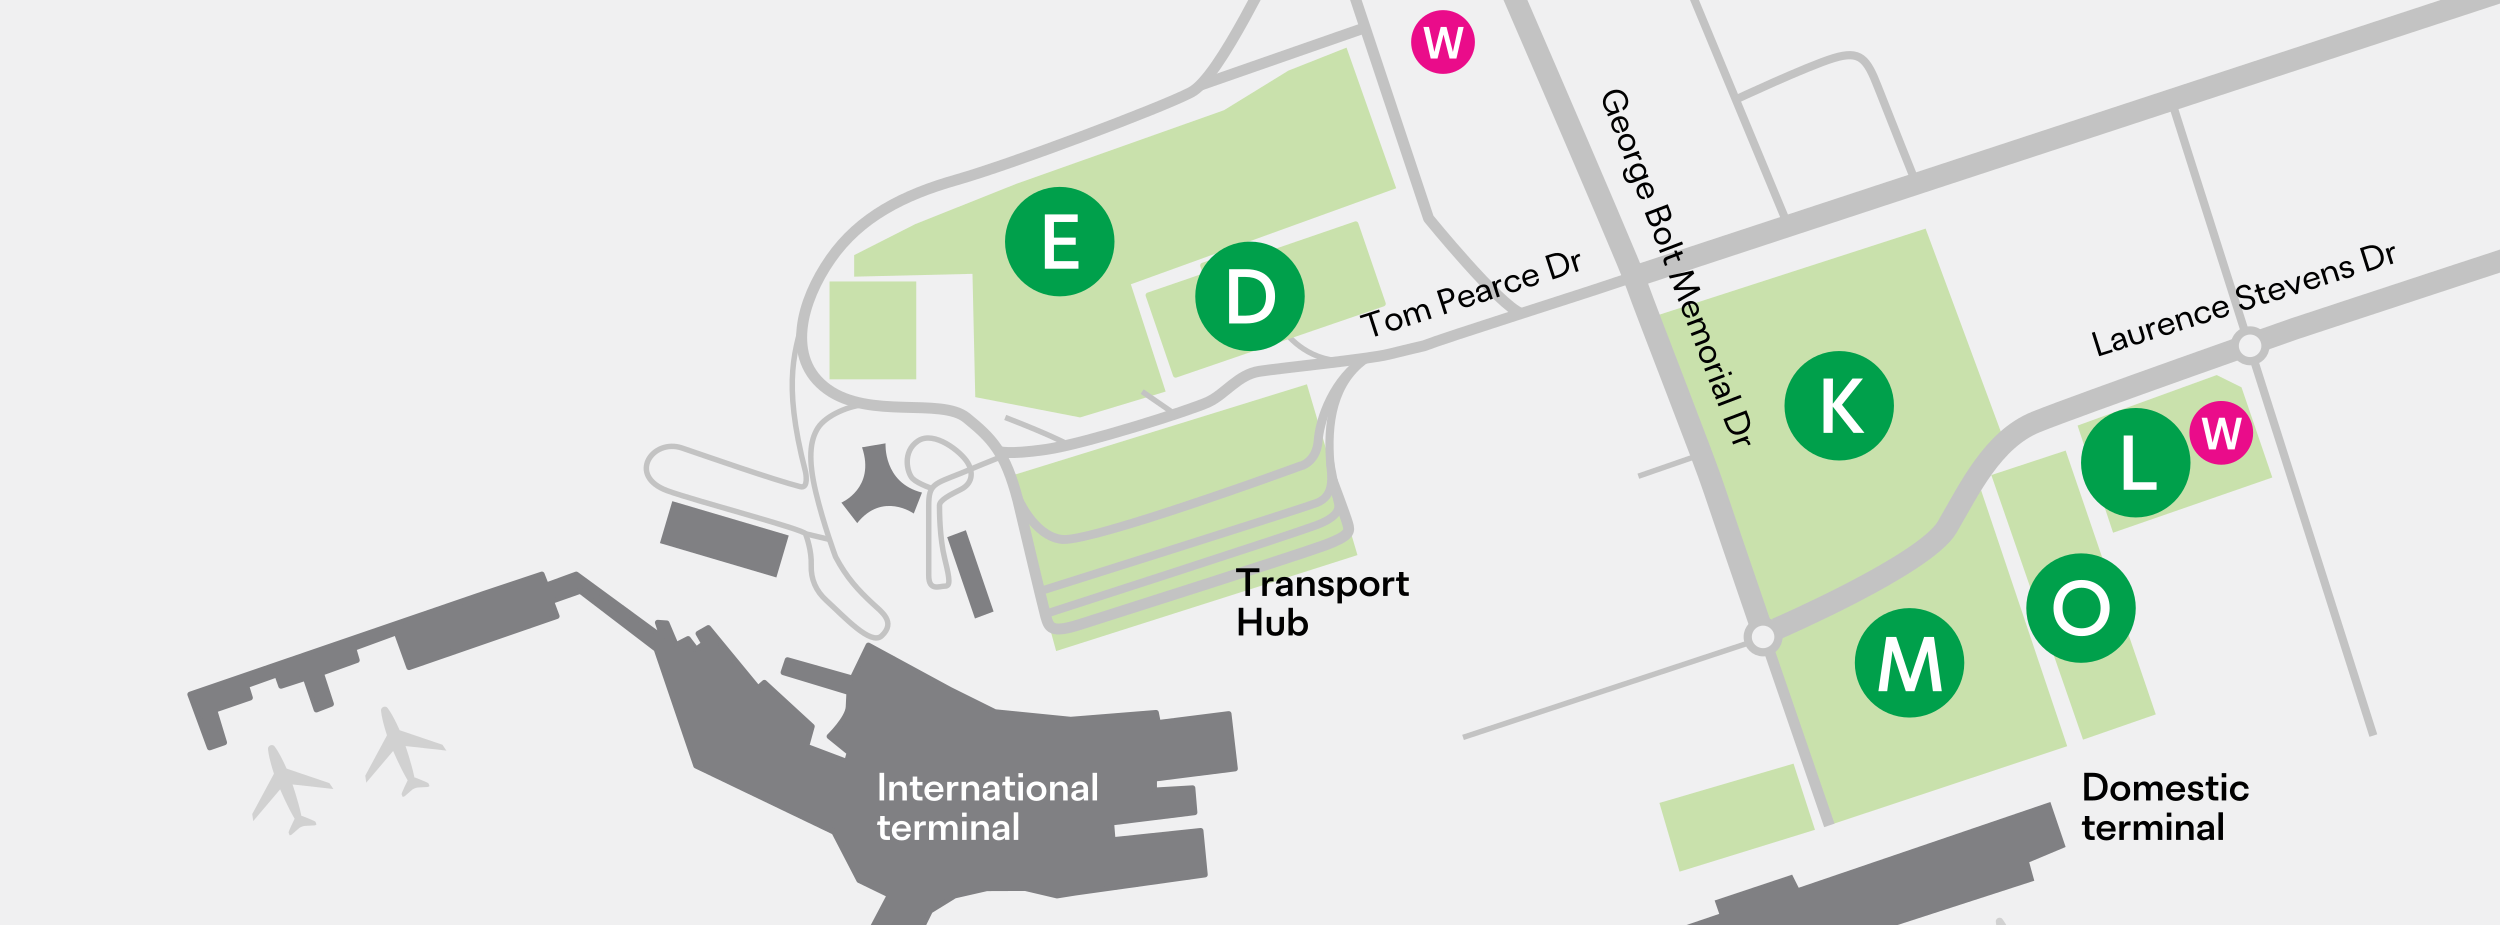 <?xml version="1.0" encoding="UTF-8"?>
<svg xmlns="http://www.w3.org/2000/svg" xmlns:xlink="http://www.w3.org/1999/xlink" viewBox="0 0 1140 422">
  <defs>
    <style>
      .cls-1, .cls-2, .cls-3, .cls-4, .cls-5 {
        fill: none;
      }

      .cls-6 {
        stroke: #c9e1ac;
      }

      .cls-6, .cls-7, .cls-8, .cls-2, .cls-3, .cls-4, .cls-5 {
        stroke-linejoin: round;
      }

      .cls-6, .cls-8, .cls-5 {
        stroke-width: 2.5px;
      }

      .cls-6, .cls-9 {
        fill: #c9e1ac;
      }

      .cls-10, .cls-7 {
        fill: #f0f0f1;
      }

      .cls-7, .cls-2, .cls-3, .cls-4, .cls-5 {
        stroke: #c3c3c3;
      }

      .cls-7, .cls-4 {
        stroke-width: 3.75px;
      }

      .cls-11 {
        fill: #c3c3c3;
      }

      .cls-8 {
        stroke: #808083;
      }

      .cls-8, .cls-12 {
        fill: #808083;
      }

      .cls-13 {
        fill: #fff;
      }

      .cls-14 {
        fill: #00a04b;
      }

      .cls-15 {
        fill: #ea0c8a;
      }

      .cls-2 {
        stroke-width: 10px;
      }

      .cls-3 {
        stroke-width: 5px;
      }

      .cls-16 {
        fill: #d1d1d1;
      }

      .cls-17 {
        clip-path: url(#clippath);
      }
    </style>
    <clipPath id="clippath">
      <rect class="cls-1" width="1140" height="422"/>
    </clipPath>
  </defs>
  <g id="Roads__x26__Bases">
    <g class="cls-17">
      <g>
        <rect class="cls-10" x="-298.21" y="-663.83" width="3089.87" height="1142.82"/>
        <polygon class="cls-9" points="983.04 325.76 949.86 337.29 908.04 216.63 941.94 205.45 983.04 325.76"/>
        <polygon class="cls-9" points="869.45 256.5 805.38 286.83 773.03 208.16 755.95 143.72 878.08 104.24 912.75 197.86 901.87 219.43 869.45 256.5"/>
        <polygon class="cls-9" points="942.65 340.26 835.95 375.69 808.92 296.93 812.51 288.28 884.28 249.68 903.35 223.5 942.65 340.26"/>
        <polygon class="cls-9" points="619.01 253.12 481.6 296.88 459.81 217.34 595.95 175.23 619.01 253.12"/>
        <path class="cls-3" d="M805.53,293.13c13.17,38.37,28.65,83.25,28.65,83.25"/>
        <path class="cls-2" d="M588.61-699.44s10.94,128.74,16.09,181.52c5.15,52.78,7.72,76.6,0,113.29-7.72,36.69-21.24,85.61-16.09,115.86,5.15,30.25,13.52,61.15,27.03,96.55,13.52,35.4,43.13,117.09,48.28,129.35,5.15,12.26,77.89,179.62,82.39,192.49,4.51,12.87,30.9,79.96,35.4,93.73,1.79,5.46,12.56,37,22.26,65.26"/>
        <path class="cls-2" d="M809.97,286.83s67.98-29.43,77.95-46.49c9.98-17.06,20.6-39.91,40.55-47.95,19.95-8.05,117.79-42.48,117.79-42.48,0,0,145.15-47.95,161.24-52.78,16.09-4.83,52.46-16.41,76.92-5.47,24.46,10.94,28.64,35.08,37.33,56,8.69,20.92,20.92,35.08,50.85,23.49,8.37-3.24-4.61-35.51-4.61-35.51-.66-1.94-13.23-51.28-18.35-66.3-6.87-20.17-22.19-69.54-28.32-81.53-4.93-9.66-9.83-23.32-31.72-25.47"/>
        <path class="cls-4" d="M1327.72,3.69l-6.38-15.88c-4.93-17.57-20.38-28.11-25.32-33.9-4.93-5.79-3-16.74-1.9-23.39,1.1-6.65,1.78-12.22,1.9-18.45.21-10.94-4.72-49.99-6.65-61.58-1.93-11.59-3.65-63.08-25.32-86.9-21.67-23.82-37.76-40.34-71.88-48.06-34.12-7.72-82.18-18.24-109-24.03-26.82-5.79-77.03-17.16-98.91-27.46-21.89-10.3-78.6-39.48-96.48-48.71,0,0-28.4-13.3-52.43-18.02-24.03-4.72-222.29-44.41-222.29-44.41"/>
        <line class="cls-4" x1="990.08" y1="45.6" x2="1082.25" y2="335.42"/>
        <circle class="cls-7" cx="1026.05" cy="157.69" r="7.01"/>
        <circle class="cls-7" cx="803.97" cy="290.43" r="7.01"/>
        <path class="cls-5" d="M458.37,190.35c19.53,7.51,27.68,11.8,27.68,11.8"/>
        <path class="cls-2" d="M745.16,126.16c69.63-23.05,531.31-174.61,531.31-174.61"/>
        <path class="cls-3" d="M455.46,205.85s3.77,1.67,21.58-.91,66.3-18.01,74.02-21.67c7.72-3.65,13.52-12.45,23.17-13.95,9.66-1.5,50.14-5.58,58.76-7.72,8.61-2.15,16.37-3.92,16.37-3.92,8.62-3.49,74.26-24.19,87.29-28.7.83-.29,3.76-1.26,8.5-2.83"/>
        <line class="cls-5" x1="797.5" y1="293.13" x2="667.14" y2="336.26"/>
        <line class="cls-5" x1="773.03" y1="208.16" x2="747.08" y2="217.16"/>
        <path class="cls-4" d="M1124.51.41s-10.98-32.99-17.41-51.01c-6.44-18.02-20.6-16.74-30.93-19.63-10.33-2.9-6.41-19.31,1.64-35.08,8.05-15.77-10.94-31.8-10.94-31.8-11.59-11.33-31.54-29.35-25.75-44.16,5.79-14.8,34.12-101.06,32.18-106.85s-60.66-30.9-60.66-30.9"/>
        <path class="cls-4" d="M791.05,45.6s32.83-15.36,45.06-19.09c12.23-3.73,15.13.13,20.28,13.33,5.15,13.2,17.45,43.96,17.45,43.96"/>
        <line class="cls-4" x1="729.26" y1="-104.67" x2="815.43" y2="103.01"/>
        <g>
          <path class="cls-4" d="M624.1,162.83c-16.76,10.81-18.91,30.91-17.49,48.36.46,5.63,2.29,14.97-6.27,18.18s-126.29,40.26-126.29,40.26"/>
          <path class="cls-3" d="M653.62-79.14s-21.67,8.37-33.69,14.16c-12.02,5.79-25.24,26.82-32.47,36.9-7.23,10.08-30.83,63.08-44.35,70.16-13.52,7.08-82.61,33.04-106.85,39.91-24.25,6.87-44.2,16.95-57.5,36.05-13.3,19.1-20.81,45.49-1.5,59.43,19.31,13.95,51.92,3.65,63.51,13.09,11.59,9.44,17.59,15.45,23.39,37.55,0,0,11.66,49.27,12.66,52.75,1.53,5.31,2.14,8.21,15.75,3.86,13.61-4.34,99.04-31.51,111.27-36.01,12.23-4.51,11.64-6.47,10.72-9.85-.92-3.38-7.09-19.69-7.09-19.69"/>
          <path class="cls-4" d="M606.49,210.81s2.88,15.11,3.34,17.2,2.95,6.76-9.46,11.43c-12.4,4.67-122.78,40.23-122.78,40.23"/>
        </g>
        <path class="cls-11" d="M485.1,248.05c-.37,0-.69-.01-.99-.04-14.41-1.56-22.19-20.82-22.52-21.64l3.78-1.5c.07.18,7.21,17.8,19.18,19.09,10.61,1.14,81.45-23.73,107.86-33.41.22-.08.46-.12.7-.12-.15-.01,5.36-1.78,5.92-9.49.75-10.51,7.43-29.66,22.77-39.34l2.17,3.43c-15.72,9.92-20.41,29.49-20.88,36.19-.66,9.2-6.99,12.72-9.45,13.2-5.83,2.13-92.13,33.62-108.53,33.62Z"/>
        <path class="cls-5" d="M585.87,151.2s9.17,13.43,27.02,13.43"/>
        <path class="cls-5" d="M459.31,207.36c-6.01,1.98-16.58,6.63-21.1,8.43-12.26,4.9-14.71,4.9-14.71,14.71v31.88c0,7.36,4.9,4.9,7.36,4.9s2.45-2.45,0-12.26c-2.45-9.81-2.45-22.07-2.45-24.52s4.9-4.9,9.81-7.36c4.9-2.45,5.97-7.36,2.98-12.26-2.98-4.9-15.24-14.71-22.6-9.81-7.36,4.9-4.9,14.71-2.45,17.16,2.45,2.45,9.81,4.9,9.81,4.9"/>
        <polygon class="cls-12" points="431.92 244.95 444.58 282.03 453.08 278.86 440.43 241.78 431.92 244.95"/>
        <path class="cls-12" d="M393.09,203.97l10.72-1.81s-1.19,17.98,16.62,22.45l-3.75,9.57s-14.23-10.18-25.8,4.36l-7.21-9.35s15.69-6.63,9.42-25.21Z"/>
        <path class="cls-5" d="M395.5,184.4c-7.88.27-18.82,4.94-22.52,10.73s-4.51,14.48-.97,29.29c3.54,14.8,9,29.46,9,29.46,5.08,9.65,10.53,15.42,16.93,21.37,4.01,3.73,10.79,8.36,4.12,14.68-4.92,4.67-17.08-8.69-25.31-16.19-4.62-4.21-7.06-9.58-6.83-16.01.23-6.44-2.01-12.79-2.59-14.32-.76-2.04-50.13-14.92-62.97-19.61-18.58-6.78-6.89-24.1,6.66-19.5,11.4,3.87,41.22,14.35,53.92,17.63,4.01,1.04,2.39-6.69,2.39-6.69-11.06-42.67-4.49-55.96,0-73.54"/>
        <line class="cls-5" x1="367.32" y1="243.4" x2="378.27" y2="246.02"/>
        <path class="cls-8" d="M528.07,329.59l32.24-4.07,2.9,24.98-36.89,4.65v5.23l17.5-1.02.94,11.11-37.98,4.69.65,7.86,40.09-4.21,1.96,20.04-59.26,8.28-8.21,1.31-14.52-3.41-17.5.07-14.67,3.34-11.18,6.9-34.21,69.72,13.51,37.47-22.95,8.79-16.34-44.45,41.54-78.72-13.94-6.75-11.4-22-62.96-30.21-18.08-53.16-34.71-26.51-13.22,4.65,2.54,6.83-67.39,23.31-5.74-15.9-19.61,7.19,1.6,5.45-16.34,5.88,4.58,14.09-6.75,2.61-4.94-14.45-11.18,3.63-1.82-5.23-14.02,5.01,1.74,5.59-16.27,5.59,4.5,14.82-6.68,2.32-8.93-24.26,134.06-45.97,26.36-8.79,1.96,5.01,13.73-5.01,39.36,28.83-2.25-6.83,4.14.29,4.21,9.95,5.52-2.83,3.7,4.87,3.56-2.69-2.61-4.58,4.58-2.61,22.66,27.52,2.9-2.54,21.71,19.97-2.54,9.15,18.45,6.97,1.16-4.14-9.15-7.41s8.42-8.21,8.71-13.44c.29-5.23.29-6.68.29-6.68l-29.99-9.08,1.89-5.66,29.63,8.35,7.26-15.03,37.33,20.26,20.44,10.14,34.53,3.44,38.9-3.12.9,4.57Z"/>
        <polygon class="cls-12" points="783.97 416.72 741.2 431.25 753.69 469.88 766.05 465.81 762.58 451 828.05 429.21 844.9 436.76 847.35 443.3 853.04 442.1 848.68 427.18 927.64 401.61 925.31 393.19 941.93 386.22 934.96 365.69 820.21 404.81 817.22 398.84 781.87 410.62 783.97 416.72"/>
        <polygon class="cls-6" points="618.2 102.18 569.24 118.98 567.69 114.47 548.53 121.05 550.08 125.55 523.63 134.63 536.1 170.96 630.66 138.5 618.2 102.18"/>
        <polygon class="cls-9" points="614.02 21.71 636.67 85.84 515.66 129.63 531.54 178.55 492.49 190.35 444.72 181.09 443.45 124.87 389.5 126.16 389.5 116.33 417.39 102.18 463.49 83.8 558.14 50.25 587.47 32.22 614.02 21.71"/>
        <rect class="cls-9" x="378.27" y="128.35" width="39.54" height="44.63"/>
        <line class="cls-5" x1="520.81" y1="178.55" x2="534.54" y2="187.99"/>
        <polygon class="cls-9" points="827.63 378.38 765.87 397.48 756.69 366.13 817.85 348.21 827.63 378.38"/>
        <polygon class="cls-9" points="1036.17 217.73 963.56 242.92 947.37 194.06 1010.82 171.02 1022.13 176.62 1036.17 217.73"/>
        <line class="cls-3" x1="547.28" y1="38.85" x2="622.88" y2="12.48"/>
        <path class="cls-3" d="M602.16-48.45l49.28,148.05s32.42,39.89,42.29,43.36"/>
        <rect class="cls-12" x="302.63" y="235.95" width="55.36" height="19.94" transform="translate(83.09 -83.42) rotate(16.44)"/>
        <path class="cls-16" d="M137.47,372.14c-1.44-6.88-4.08-14.43-4.08-14.43l18.62,2.07-1.8-2.67-19.5-6.62c-3.68-8.24-5.69-10.34-5.69-10.34-.77-.71-1.73-.28-1.73-.28,0,0-1.01.38-1.08,1.41,0,0-.07,2.94,2.71,11.54l-9.9,18.38.45,3.21,12.27-14.47s3.06,7.35,6.61,13.41c0,0-2.98,6.05-2.76,6.32l.46,1.19s.28.12.97-.29l3.46-3s.71-.48,1.14-.6c.39-.2,1.23-.35,1.23-.35l4.55-.24c.77-.14.91-.46.91-.46l-.46-1.19c-.03-.32-6.22-2.71-6.22-2.71"/>
        <path class="cls-16" d="M189.01,354.63c-1.44-6.88-4.08-14.43-4.08-14.43l18.62,2.07-1.8-2.67-19.5-6.62c-3.68-8.24-5.69-10.34-5.69-10.34-.77-.71-1.73-.28-1.73-.28,0,0-1.01.38-1.08,1.41,0,0-.07,2.94,2.71,11.54l-9.9,18.38.45,3.21,12.27-14.47s3.06,7.35,6.61,13.41c0,0-2.98,6.05-2.76,6.32l.46,1.19s.28.12.97-.29l3.46-3s.71-.48,1.14-.6c.39-.2,1.23-.35,1.23-.35l4.55-.24c.77-.14.91-.46.91-.46l-.46-1.19c-.03-.32-6.22-2.71-6.22-2.71"/>
        <path class="cls-16" d="M925.35,450.86c-1.44-6.88-4.08-14.43-4.08-14.43l18.62,2.07-1.8-2.67-19.5-6.62c-3.68-8.24-5.69-10.34-5.69-10.34-.77-.71-1.73-.28-1.73-.28,0,0-1.01.38-1.08,1.41,0,0-.07,2.94,2.71,11.54l-9.9,18.38.45,3.21,12.27-14.47s3.06,7.35,6.61,13.41c0,0-2.98,6.05-2.76,6.32l.46,1.19s.28.12.97-.29l3.46-3s.71-.48,1.14-.6c.39-.2,1.23-.35,1.23-.35l4.55-.24c.77-.14.91-.46.91-.46l-.46-1.19c-.03-.32-6.22-2.71-6.22-2.71"/>
      </g>
    </g>
  </g>
  <g id="Names_for_Street__x26__Landmark">
    <g>
      <path d="M734.74,41.36c3.33-1.27,6.32.25,7.36,2.97.96,2.53.03,4.8-1.89,6.02l-.5-1.19c1.31-1.01,2-2.46,1.25-4.43-.76-1.98-2.97-3.14-5.74-2.08-2.65,1.01-3.62,3.36-2.79,5.53.77,2.01,2.51,2.91,4.19,2.27l.45-.17-1.46-3.83.99-.38,1.91,4.99-5.26,2.01-.39-1.03,1.6-.72c-1.36-.24-2.54-1.21-3.17-2.86-1.05-2.76.19-5.85,3.46-7.1Z"/>
      <path d="M737.33,53.33c2.09-.8,4.17-.04,5.01,2.16.86,2.25-.34,4.19-2.58,4.79l-2.14-5.62c-1.4.57-2.16,1.77-1.56,3.33.46,1.2,1.24,1.6,2.24,1.53l.35,1.12c-1.64.17-2.94-.54-3.63-2.36-.86-2.24.22-4.15,2.31-4.95ZM740.21,58.75c1.12-.52,1.68-1.51,1.14-2.9-.54-1.41-1.77-1.79-2.83-1.51l1.68,4.41Z"/>
      <path d="M740.38,61.35c2.06-.79,4.21.04,5.04,2.2.83,2.17-.22,4.22-2.28,5.01-2.06.79-4.21-.04-5.04-2.21-.83-2.16.22-4.21,2.29-5ZM742.65,67.3c1.55-.59,2.27-1.89,1.71-3.34-.55-1.45-1.96-1.94-3.5-1.35-1.55.59-2.27,1.9-1.72,3.34.55,1.45,1.96,1.94,3.51,1.35Z"/>
      <path d="M747.2,68.75l.48,1.26-1.41.54c1.16-.01,1.76.38,2.09,1.22l.33.85-1.13.43-.31-.81c-.52-1.35-1.51-1.49-3.18-.86l-3.35,1.28-.48-1.26,6.96-2.66Z"/>
      <path d="M741.71,76.46l.49,1.28c-.91.63-1.22,1.55-.72,2.87.5,1.3,1.55,1.9,2.97,1.36l1.11-.42c-1.02-.18-1.88-.92-2.3-2-.68-1.78.04-3.85,2.32-4.72,2.29-.87,4.23.24,4.9,1.99.41,1.07.27,2.18-.39,3l1.16-.44.48,1.26-6.67,2.54c-2.22.85-3.85-.14-4.65-2.22-.75-1.97-.21-3.57,1.29-4.5ZM747.57,80.77l.51-.19c1.43-.55,1.89-1.9,1.42-3.14-.45-1.17-1.73-2.02-3.44-1.37-1.69.64-2.08,2.13-1.63,3.3.47,1.23,1.71,1.94,3.14,1.39Z"/>
      <path d="M748.84,83.49c2.09-.8,4.17-.03,5.01,2.16.86,2.25-.34,4.19-2.58,4.79l-2.14-5.62c-1.4.57-2.16,1.77-1.56,3.33.46,1.2,1.24,1.6,2.24,1.53l.35,1.12c-1.64.17-2.94-.54-3.63-2.36-.86-2.24.22-4.15,2.31-4.95ZM751.71,88.91c1.12-.52,1.67-1.51,1.14-2.9-.54-1.4-1.77-1.79-2.83-1.51l1.68,4.41Z"/>
      <path d="M760.5,93.12l1.32,3.47c.74,1.94.22,3.49-1.42,4.12-1,.38-2.12.22-3.02-.79h-.01c.19,1.75-.59,2.66-1.75,3.11-1.68.64-3.39-.15-4.17-2.19l-1.42-3.72,10.46-3.99ZM752.44,100.17c.53,1.4,1.52,1.97,2.77,1.49,1.17-.45,1.59-1.49,1.03-2.96l-.82-2.16-3.8,1.45.83,2.17ZM757.15,98.07c.54,1.4,1.52,1.79,2.58,1.39,1.09-.42,1.44-1.35.93-2.68l-.75-1.96-3.5,1.34.73,1.91Z"/>
      <path d="M756.67,104.05c2.06-.79,4.21.04,5.04,2.2.83,2.17-.22,4.22-2.28,5.01-2.06.79-4.21-.04-5.04-2.21-.83-2.16.22-4.21,2.29-5ZM758.94,110c1.55-.59,2.27-1.89,1.71-3.34-.55-1.45-1.96-1.94-3.5-1.35s-2.27,1.9-1.72,3.35c.55,1.45,1.96,1.94,3.51,1.35Z"/>
      <path d="M766.99,110.12l.48,1.26-10.46,3.99-.48-1.26,10.46-3.99Z"/>
      <path d="M760.09,117.03l3.8-1.45-.48-1.25,1.12-.13.38.99,2.05-.78.48,1.26-2.05.78.83,2.17-1.02.39-.83-2.17-3.74,1.43c-.85.33-.99.86-.71,1.58l.39,1.03-1.05.4-.49-1.29c-.49-1.28-.22-2.38,1.32-2.97Z"/>
      <path d="M772.04,123.36l.53,1.38-7.49,6.28,9.77-.31.52,1.37-9.86,5.58-.49-1.28,7.86-4.39-9.41.31-.45-1.19,7.23-6.07-8.79,1.98-.48-1.26,11.07-2.41Z"/>
      <path d="M769.46,137.55c2.09-.8,4.17-.04,5.01,2.16.86,2.25-.34,4.19-2.58,4.79l-2.14-5.62c-1.4.57-2.16,1.77-1.56,3.33.46,1.2,1.24,1.6,2.24,1.53l.35,1.12c-1.64.17-2.94-.54-3.63-2.36-.86-2.24.22-4.15,2.31-4.95ZM772.33,142.96c1.12-.52,1.67-1.51,1.14-2.9-.54-1.41-1.77-1.79-2.83-1.51l1.68,4.41Z"/>
      <path d="M776.15,144.66l.47,1.24-1.35.52c1.07.01,1.99.63,2.4,1.68.42,1.1.09,2.08-.73,2.8,1.17.05,2.09.77,2.49,1.81.58,1.52-.17,2.9-1.77,3.51l-4.43,1.69-.48-1.26,4.2-1.6c1.21-.46,1.67-1.29,1.29-2.29-.32-.84-1.33-1.6-3.08-.93l-3.71,1.42-.48-1.26,4.19-1.6c1.2-.46,1.69-1.28,1.3-2.29-.32-.84-1.32-1.6-3.08-.93l-3.71,1.42-.48-1.26,6.96-2.66Z"/>
      <path d="M777.27,158.05c2.06-.79,4.21.04,5.04,2.2.83,2.17-.22,4.22-2.28,5.01-2.06.79-4.21-.04-5.04-2.21-.83-2.16.22-4.21,2.29-5ZM779.54,164c1.55-.59,2.27-1.89,1.71-3.34-.55-1.45-1.96-1.94-3.5-1.35-1.55.59-2.27,1.9-1.72,3.34s1.96,1.94,3.51,1.35Z"/>
      <path d="M784.09,165.46l.48,1.26-1.41.54c1.16-.01,1.76.38,2.09,1.22l.33.85-1.13.43-.31-.81c-.52-1.35-1.51-1.49-3.18-.86l-3.35,1.28-.48-1.26,6.97-2.66Z"/>
      <path d="M786.05,170.62l.48,1.25-6.97,2.66-.48-1.25,6.97-2.66ZM789.37,169.33l.49,1.29-1.33.51-.49-1.29,1.33-.51Z"/>
      <path d="M782.02,175.41c1.02-.39,2.13-.07,3.03,1.75l1.07,2.14.33-.12c1.17-.45,1.43-1.33,1.04-2.35-.36-.95-1.02-1.44-2.1-1.15l-.47-1.24c1.56-.42,2.93.31,3.6,2.08.69,1.8.11,3.28-1.61,3.94l-2.72,1.04c-.43.16-.75.31-1.69.71l-.45-1.19.96-.46c-.9-.2-1.7-.95-2.08-1.95-.61-1.6-.04-2.76,1.1-3.19ZM781.98,178.55c.42,1.09,1.42,1.8,2.28,1.47l1.05-.4-1.12-2.06c-.5-.94-1.02-1.12-1.63-.88-.63.24-.97.84-.58,1.87Z"/>
      <path d="M793.66,180.05l.48,1.26-10.46,3.99-.48-1.25,10.46-4Z"/>
      <path d="M796.35,187.1l1.15,3.01c1.56,4.08-.25,6.58-3.07,7.65-2.82,1.08-5.83.42-7.39-3.66l-1.15-3.01,10.46-3.99ZM793.92,196.48c2.98-1.14,3.41-3.43,2.41-6.04l-.62-1.62-8.21,3.13.62,1.62c1,2.61,2.83,4.04,5.79,2.91Z"/>
      <path d="M796.8,198.78l.48,1.25-1.41.54c1.16-.01,1.76.38,2.09,1.22l.33.85-1.13.43-.31-.81c-.52-1.35-1.51-1.5-3.18-.86l-3.35,1.28-.48-1.26,6.96-2.66Z"/>
    </g>
    <g>
      <line class="cls-1" x1="604.76" y1="160.72" x2="944.4" y2="51.38"/>
      <path d="M624.12,143.92l-3.77,1.21-.36-1.13,8.87-2.85.36,1.13-3.77,1.21,3.07,9.54-1.33.43-3.07-9.54Z"/>
      <path d="M631.95,148.01c-.68-2.1.27-4.21,2.47-4.92,2.21-.71,4.21.45,4.88,2.55s-.27,4.21-2.48,4.92c-2.2.71-4.2-.45-4.88-2.55ZM638.01,146.06c-.51-1.58-1.77-2.37-3.25-1.89-1.48.48-2.04,1.85-1.54,3.43.51,1.58,1.77,2.37,3.25,1.9,1.48-.48,2.04-1.85,1.54-3.44Z"/>
      <path d="M639.72,141.59l1.27-.41.44,1.38c.07-1.06.73-1.96,1.81-2.3,1.12-.36,2.08.02,2.76.88.11-1.17.88-2.05,1.95-2.39,1.55-.5,2.89.32,3.42,1.96l1.45,4.51-1.29.41-1.38-4.28c-.4-1.23-1.2-1.74-2.22-1.41-.85.27-1.67,1.24-1.09,3.03l1.22,3.79-1.29.41-1.38-4.28c-.39-1.23-1.19-1.75-2.22-1.42-.85.27-1.67,1.24-1.09,3.03l1.22,3.79-1.28.41-2.28-7.1Z"/>
      <path d="M655.19,132.68l3.18-1.02c2.08-.67,3.92-.02,4.59,2.05.65,2.02-.35,3.64-2.53,4.34l-1.87.6,1.38,4.28-1.32.42-3.43-10.67ZM659.96,136.97c1.59-.51,2.09-1.54,1.67-2.84-.41-1.27-1.41-1.83-3-1.31l-1.75.56,1.34,4.15,1.75-.56Z"/>
      <path d="M665.21,137.3c-.69-2.13.19-4.17,2.43-4.89,2.29-.74,4.17.57,4.65,2.84l-5.73,1.84c.49,1.43,1.65,2.25,3.24,1.74,1.23-.39,1.67-1.15,1.65-2.15l1.13-.29c.08,1.65-.7,2.91-2.55,3.5-2.29.74-4.14-.44-4.82-2.58ZM670.77,134.72c-.46-1.15-1.42-1.75-2.84-1.3-1.43.46-1.88,1.67-1.66,2.74l4.5-1.45Z"/>
      <path d="M673.94,136.34c-.34-1.04.04-2.13,1.91-2.94l2.2-.95-.11-.33c-.38-1.2-1.26-1.5-2.29-1.16-.97.31-1.49.94-1.26,2.04l-1.26.41c-.34-1.58.47-2.91,2.27-3.49,1.84-.59,3.29.07,3.85,1.82l.89,2.77c.14.43.27.76.62,1.73l-1.21.39-.41-.98c-.25.89-1.03,1.64-2.06,1.98-1.63.52-2.76-.1-3.13-1.27ZM677.07,136.54c1.11-.36,1.87-1.32,1.59-2.2l-.34-1.07-2.11,1.01c-.96.45-1.17.96-.97,1.58.21.64.79,1.02,1.84.68Z"/>
      <path d="M680.34,128.51l1.28-.41.46,1.44c.05-1.16.47-1.74,1.33-2.02l.87-.28.37,1.15-.82.27c-1.38.44-1.57,1.43-1.03,3.13l1.1,3.41-1.28.41-2.29-7.1Z"/>
      <path d="M686.32,130.52c-.71-2.21.32-4.23,2.47-4.92,1.91-.61,3.41.09,4.19,1.58l-1.22.43c-.55-.97-1.45-1.29-2.61-.92-1.39.45-2.07,1.77-1.54,3.42.53,1.65,1.84,2.32,3.24,1.87,1.14-.37,1.67-1.12,1.58-2.26l1.24-.37c.21,1.69-.58,3.11-2.49,3.73-2.15.69-4.17-.35-4.87-2.55Z"/>
      <path d="M694.4,127.9c-.69-2.13.19-4.17,2.43-4.89,2.29-.74,4.17.57,4.65,2.84l-5.73,1.84c.49,1.43,1.65,2.25,3.24,1.74,1.23-.39,1.67-1.15,1.65-2.15l1.13-.29c.08,1.65-.7,2.91-2.55,3.5-2.29.73-4.14-.44-4.82-2.58ZM699.96,125.32c-.46-1.15-1.42-1.75-2.84-1.3-1.43.46-1.88,1.67-1.66,2.74l4.5-1.45Z"/>
      <path d="M704.62,116.76l3.07-.99c4.16-1.34,6.56.61,7.48,3.48.92,2.87.11,5.85-4.05,7.19l-3.07.99-3.43-10.67ZM713.87,119.69c-.98-3.04-3.25-3.59-5.91-2.73l-1.65.53,2.69,8.37,1.65-.53c2.66-.86,4.19-2.61,3.22-5.63Z"/>
      <path d="M716.31,116.94l1.28-.41.46,1.44c.05-1.16.47-1.74,1.33-2.02l.87-.28.37,1.15-.82.27c-1.38.44-1.57,1.43-1.03,3.13l1.1,3.41-1.28.41-2.29-7.1Z"/>
    </g>
    <g>
      <line class="cls-1" x1="937.4" y1="168.7" x2="1277.7" y2="61.4"/>
      <path d="M953.87,151.75l1.32-.42,3.01,9.56,4.85-1.53.36,1.13-6.17,1.94-3.37-10.69Z"/>
      <path d="M963.65,158.35c-.33-1.05.06-2.13,1.93-2.93l2.21-.94-.11-.34c-.38-1.2-1.25-1.5-2.28-1.18-.97.31-1.49.93-1.27,2.03l-1.27.4c-.33-1.58.49-2.91,2.29-3.47,1.84-.58,3.29.09,3.84,1.84l.88,2.78c.14.44.26.76.61,1.73l-1.21.38-.4-.98c-.26.89-1.04,1.64-2.08,1.96-1.63.52-2.76-.12-3.13-1.29ZM966.79,158.57c1.11-.35,1.88-1.31,1.6-2.19l-.34-1.07-2.12,1c-.97.45-1.18.96-.98,1.58.2.64.78,1.02,1.84.69Z"/>
      <path d="M971.34,154.78l-1.32-4.19,1.28-.4,1.35,4.28c.4,1.27,1.23,1.76,2.55,1.35,1.33-.42,1.71-1.3,1.32-2.56l-1.35-4.28,1.27-.4,1.32,4.19c.59,1.86.08,3.38-2.22,4.11-2.31.73-3.6-.23-4.19-2.09Z"/>
      <path d="M978.36,147.96l1.28-.4.46,1.44c.05-1.16.48-1.74,1.35-2.01l.87-.27.36,1.15-.83.26c-1.38.44-1.58,1.42-1.05,3.12l1.08,3.42-1.28.4-2.24-7.12Z"/>
      <path d="M984.3,149.99c-.67-2.14.21-4.17,2.46-4.88,2.3-.72,4.17.59,4.63,2.86l-5.75,1.8c.49,1.43,1.64,2.26,3.23,1.76,1.23-.39,1.67-1.14,1.67-2.14l1.14-.28c.07,1.65-.71,2.9-2.57,3.49-2.29.72-4.13-.47-4.81-2.61ZM989.88,147.44c-.45-1.15-1.41-1.76-2.83-1.31-1.43.45-1.89,1.66-1.67,2.73l4.5-1.42Z"/>
      <path d="M991.81,143.72l1.28-.4.4,1.28c.21-1.08.9-1.89,2.04-2.26,1.73-.55,3.09.35,3.59,1.93l1.42,4.52-1.29.41-1.34-4.27c-.41-1.3-1.26-1.75-2.46-1.38-1.01.32-1.91,1.21-1.31,3.1l1.19,3.78-1.28.4-2.24-7.12Z"/>
      <path d="M1000.92,144.77c-.7-2.21.35-4.23,2.5-4.91,1.91-.6,3.41.11,4.18,1.6l-1.22.42c-.55-.97-1.44-1.3-2.6-.93-1.4.44-2.08,1.75-1.56,3.41.52,1.65,1.83,2.33,3.23,1.89,1.14-.36,1.68-1.11,1.6-2.25l1.24-.36c.2,1.69-.6,3.11-2.51,3.71-2.15.68-4.16-.38-4.86-2.57Z"/>
      <path d="M1009.04,142.19c-.67-2.14.21-4.17,2.46-4.88,2.3-.72,4.17.59,4.63,2.86l-5.74,1.8c.49,1.43,1.64,2.26,3.23,1.76,1.23-.39,1.67-1.14,1.67-2.15l1.14-.28c.07,1.65-.71,2.9-2.57,3.49-2.29.72-4.13-.47-4.81-2.61ZM1014.62,139.64c-.45-1.15-1.41-1.76-2.83-1.31-1.44.45-1.89,1.66-1.67,2.73l4.5-1.42Z"/>
      <path d="M1020.9,138.91l1.33-.42c.63,1.43,1.83,1.87,3.14,1.46,1.2-.38,1.98-1.32,1.61-2.55-.32-1-1.02-1.3-2.36-1.36l-1.63-.06c-1.75-.07-2.82-.69-3.25-2.06-.54-1.78.59-3.31,2.41-3.88,1.9-.6,3.59,0,4.37,1.85l-1.31.41c-.55-1.21-1.57-1.51-2.71-1.15-1.17.37-1.78,1.24-1.47,2.29.25.79.83,1.18,2.21,1.25l1.6.08c1.83.08,2.96.63,3.42,2.15.58,1.9-.52,3.51-2.55,4.15-2.14.67-3.95-.11-4.81-2.14Z"/>
      <path d="M1030.69,136.87l-1.22-3.89-1.28.4-.06-1.12,1.02-.32-.66-2.09,1.29-.41.66,2.09,2.22-.7.33,1.04-2.22.7,1.21,3.83c.27.87.8,1.04,1.54.81l1.05-.33.34,1.08-1.31.41c-1.31.41-2.39.07-2.89-1.5Z"/>
      <path d="M1034.71,134.1c-.67-2.14.21-4.17,2.46-4.88,2.3-.72,4.17.59,4.63,2.86l-5.75,1.8c.49,1.43,1.64,2.26,3.23,1.76,1.23-.39,1.67-1.14,1.67-2.14l1.14-.28c.07,1.65-.71,2.9-2.57,3.49-2.29.72-4.13-.47-4.81-2.61ZM1040.29,131.55c-.45-1.15-1.41-1.76-2.83-1.32-1.44.45-1.89,1.66-1.67,2.73l4.5-1.42Z"/>
      <path d="M1041.35,128.1l1.37-.43,4.11,4.76.63-6.25,1.36-.43-.95,8.12-1.09.34-5.43-6.11Z"/>
      <path d="M1050.67,129.06c-.67-2.14.21-4.17,2.46-4.88,2.3-.72,4.17.59,4.63,2.86l-5.74,1.8c.48,1.43,1.64,2.26,3.23,1.76,1.23-.39,1.67-1.14,1.67-2.14l1.14-.28c.07,1.65-.71,2.9-2.57,3.49-2.29.72-4.13-.47-4.81-2.61ZM1056.25,126.52c-.45-1.15-1.41-1.76-2.83-1.31-1.43.45-1.89,1.66-1.67,2.73l4.5-1.42Z"/>
      <path d="M1058.18,122.79l1.28-.4.4,1.28c.21-1.08.9-1.89,2.04-2.26,1.73-.55,3.09.35,3.59,1.93l1.42,4.52-1.29.41-1.35-4.27c-.41-1.3-1.26-1.75-2.46-1.38-1.01.32-1.91,1.21-1.31,3.1l1.19,3.78-1.28.4-2.24-7.12Z"/>
      <path d="M1067.65,125.33l1.26-.4c.42.83,1.2,1.06,2.12.77.91-.29,1.38-.87,1.16-1.58-.15-.48-.51-.72-1.4-.7l-1.33.04c-1.63.06-2.29-.56-2.55-1.38-.38-1.21.43-2.38,1.96-2.86,1.56-.49,2.84-.11,3.42,1.18l-1.26.4c-.39-.81-1.15-.84-1.89-.61-.8.25-1.2.82-1.02,1.4.15.48.54.7,1.34.68l1.45-.05c1.47-.06,2.22.46,2.52,1.41.44,1.4-.52,2.55-2.1,3.05-1.73.55-3.03.03-3.67-1.34Z"/>
      <path d="M1076.14,113.2l3.08-.97c4.17-1.31,6.56.65,7.46,3.52.91,2.88.07,5.85-4.1,7.17l-3.08.97-3.37-10.69ZM1085.37,116.19c-.96-3.05-3.23-3.61-5.89-2.77l-1.66.52,2.64,8.38,1.66-.52c2.66-.84,4.2-2.58,3.25-5.61Z"/>
      <path d="M1087.83,113.44l1.28-.4.46,1.44c.05-1.16.48-1.74,1.35-2.01l.87-.27.36,1.15-.83.26c-1.38.44-1.58,1.42-1.05,3.12l1.08,3.42-1.28.4-2.24-7.12Z"/>
    </g>
    <g>
      <rect class="cls-1" x="399.59" y="352.41" width="123.01" height="92.69"/>
      <path class="cls-13" d="M401.06,352.4h2.11v12.6h-2.11v-12.6Z"/>
      <path class="cls-13" d="M405.53,356.54h2.05v1.42c.59-1.04,1.54-1.64,2.84-1.64,1.99,0,3.12,1.38,3.12,3.28v5.4h-2.05v-5c0-1.41-.7-2-1.84-2-.98,0-2.07.55-2.07,2.39v4.6h-2.05v-8.46Z"/>
      <path class="cls-13" d="M416.2,362.3v-4.16h-1.49l.35-1.59h1.14v-2.45h2.05v2.45h2.41v1.59h-2.41v3.93c0,.95.43,1.26,1.26,1.26h1.15v1.67h-1.71c-1.6,0-2.75-.76-2.75-2.71Z"/>
      <path class="cls-13" d="M421.52,360.77c0-2.52,1.74-4.44,4.48-4.44s4.48,2.09,4.19,4.84h-6.63c.06,1.43.91,2.48,2.53,2.48,1.22,0,1.86-.52,2.21-1.45l1.78.11c-.5,1.78-1.8,2.92-4.11,2.92-2.83,0-4.45-1.95-4.45-4.46ZM428.27,359.83c-.14-1.24-.91-1.98-2.3-1.98-1.48,0-2.24.95-2.38,1.98h4.68Z"/>
      <path class="cls-13" d="M431.91,356.54h2.05v1.75c.49-1.36,1.14-1.75,2.12-1.75h.95v1.82h-1.01c-1.59,0-2.06.76-2.06,2.6v4.04h-2.05v-8.46Z"/>
      <path class="cls-13" d="M438.47,356.54h2.05v1.42c.59-1.04,1.54-1.64,2.84-1.64,1.99,0,3.12,1.38,3.12,3.28v5.4h-2.05v-5c0-1.41-.7-2-1.84-2-.98,0-2.07.55-2.07,2.39v4.6h-2.05v-8.46Z"/>
      <path class="cls-13" d="M448.11,362.74c0-1.28.86-2.33,3.22-2.54l2.35-.22v-.4c0-1.21-.7-1.73-1.7-1.73-.95,0-1.6.42-1.73,1.52h-2.02c.21-1.87,1.58-3.05,3.82-3.05s3.69,1.22,3.69,3.34v3.12c0,.64.03,1.15.06,2.21h-1.92l-.13-1.09c-.55.79-1.56,1.3-2.76,1.3-1.91,0-2.89-1.07-2.89-2.48ZM451.65,363.76c1.08,0,2.03-.64,2.03-1.51v-1.05l-2.21.31c-.95.13-1.28.51-1.28,1.12s.4,1.13,1.46,1.13Z"/>
      <path class="cls-13" d="M458.4,362.3v-4.16h-1.49l.35-1.59h1.14v-2.45h2.05v2.45h2.41v1.59h-2.41v3.93c0,.95.43,1.26,1.26,1.26h1.15v1.67h-1.71c-1.6,0-2.75-.76-2.75-2.71Z"/>
      <path class="cls-13" d="M464.4,352.54h2.07v1.94h-2.07v-1.94ZM464.41,356.54h2.05v8.46h-2.05v-8.46Z"/>
      <path class="cls-13" d="M468.14,360.78c0-2.55,1.88-4.45,4.51-4.45s4.52,1.9,4.52,4.45-1.88,4.45-4.52,4.45-4.51-1.9-4.51-4.45ZM475.11,360.78c0-1.71-.98-2.76-2.47-2.76s-2.47,1.06-2.47,2.76.98,2.76,2.47,2.76,2.47-1.05,2.47-2.76Z"/>
      <path class="cls-13" d="M478.85,356.54h2.05v1.42c.59-1.04,1.54-1.64,2.84-1.64,1.99,0,3.12,1.38,3.12,3.28v5.4h-2.05v-5c0-1.41-.7-2-1.84-2-.98,0-2.07.55-2.07,2.39v4.6h-2.05v-8.46Z"/>
      <path class="cls-13" d="M488.5,362.74c0-1.28.86-2.33,3.22-2.54l2.35-.22v-.4c0-1.21-.7-1.73-1.7-1.73-.95,0-1.6.42-1.73,1.52h-2.02c.21-1.87,1.58-3.05,3.82-3.05s3.69,1.22,3.69,3.34v3.12c0,.64.03,1.15.06,2.21h-1.92l-.13-1.09c-.55.79-1.56,1.3-2.76,1.3-1.91,0-2.89-1.07-2.89-2.48ZM492.03,363.76c1.08,0,2.03-.64,2.03-1.51v-1.05l-2.21.31c-.95.13-1.28.51-1.28,1.12s.4,1.13,1.46,1.13Z"/>
      <path class="cls-13" d="M498.2,352.4h2.05v12.6h-2.05v-12.6Z"/>
      <path class="cls-13" d="M401.36,380.3v-4.16h-1.49l.35-1.59h1.14v-2.45h2.05v2.45h2.41v1.59h-2.41v3.93c0,.95.43,1.26,1.26,1.26h1.15v1.67h-1.71c-1.6,0-2.75-.76-2.75-2.71Z"/>
      <path class="cls-13" d="M406.68,378.77c0-2.52,1.74-4.44,4.48-4.44s4.48,2.09,4.19,4.84h-6.63c.06,1.43.91,2.48,2.53,2.48,1.22,0,1.86-.52,2.21-1.45l1.78.11c-.5,1.78-1.8,2.92-4.11,2.92-2.83,0-4.45-1.95-4.45-4.46ZM413.43,377.83c-.14-1.24-.91-1.98-2.3-1.98-1.48,0-2.24.95-2.38,1.98h4.68Z"/>
      <path class="cls-13" d="M417.07,374.54h2.05v1.75c.49-1.36,1.14-1.75,2.12-1.75h.95v1.82h-1.01c-1.59,0-2.06.76-2.06,2.6v4.04h-2.05v-8.46Z"/>
      <path class="cls-13" d="M423.62,374.54h2.02v1.54c.44-1.04,1.4-1.76,2.68-1.76s2.14.7,2.57,1.78c.5-1.11,1.57-1.78,2.84-1.78,1.79,0,2.92,1.35,2.92,3.28v5.4h-2.05v-5.07c0-1.31-.63-1.93-1.58-1.93-.84,0-1.85.6-1.85,2.39v4.61h-2.06v-5.06c0-1.31-.61-1.94-1.58-1.94-.85,0-1.85.61-1.85,2.39v4.61h-2.05v-8.46Z"/>
      <path class="cls-13" d="M438.71,370.54h2.07v1.94h-2.07v-1.94ZM438.72,374.54h2.05v8.46h-2.05v-8.46Z"/>
      <path class="cls-13" d="M442.92,374.54h2.05v1.42c.59-1.04,1.54-1.64,2.84-1.64,1.99,0,3.12,1.38,3.12,3.28v5.4h-2.05v-5c0-1.41-.7-2-1.84-2-.98,0-2.07.55-2.07,2.39v4.6h-2.05v-8.46Z"/>
      <path class="cls-13" d="M452.57,380.74c0-1.28.86-2.33,3.22-2.54l2.35-.22v-.4c0-1.21-.7-1.73-1.7-1.73-.95,0-1.6.42-1.73,1.52h-2.02c.21-1.87,1.58-3.05,3.82-3.05s3.69,1.22,3.69,3.34v3.12c0,.64.03,1.15.06,2.21h-1.92l-.13-1.09c-.55.79-1.56,1.3-2.76,1.3-1.91,0-2.89-1.07-2.89-2.48ZM456.1,381.76c1.08,0,2.03-.64,2.03-1.51v-1.05l-2.21.31c-.95.13-1.28.51-1.28,1.12s.4,1.13,1.46,1.13Z"/>
      <path class="cls-13" d="M462.27,370.4h2.05v12.6h-2.05v-12.6Z"/>
    </g>
    <g>
      <path d="M567.92,260.91h-4.26v-1.76h10.62v1.76h-4.26v10.84h-2.11v-10.84Z"/>
      <path d="M575.63,263.28h2.05v1.75c.49-1.36,1.14-1.75,2.12-1.75h.95v1.82h-1.01c-1.59,0-2.06.76-2.06,2.6v4.04h-2.05v-8.46Z"/>
      <path d="M581.75,269.48c0-1.28.86-2.33,3.22-2.54l2.35-.22v-.4c0-1.21-.7-1.73-1.7-1.73-.95,0-1.6.42-1.73,1.52h-2.02c.21-1.87,1.58-3.05,3.82-3.05s3.69,1.22,3.69,3.34v3.12c0,.64.03,1.15.06,2.21h-1.92l-.13-1.09c-.55.79-1.56,1.3-2.76,1.3-1.91,0-2.89-1.07-2.89-2.48ZM585.28,270.49c1.08,0,2.04-.64,2.04-1.51v-1.05l-2.21.31c-.95.13-1.28.51-1.28,1.12s.41,1.13,1.46,1.13Z"/>
      <path d="M591.45,263.28h2.05v1.42c.59-1.04,1.54-1.64,2.84-1.64,1.99,0,3.12,1.38,3.12,3.28v5.4h-2.05v-5c0-1.41-.7-2-1.84-2-.98,0-2.07.55-2.07,2.39v4.6h-2.05v-8.46Z"/>
      <path d="M600.96,269.19h2c.14.85.76,1.32,1.75,1.32.92,0,1.49-.4,1.49-1.06,0-.48-.27-.78-1.15-1.02l-1.42-.37c-1.85-.48-2.39-1.42-2.39-2.44,0-1.54,1.31-2.56,3.33-2.56s3.32.95,3.52,2.58h-1.98c-.13-.91-.85-1.15-1.59-1.15-.82,0-1.33.38-1.33.95,0,.49.31.77,1.06.98l1.63.41c1.71.43,2.34,1.3,2.34,2.43,0,1.74-1.5,2.69-3.51,2.69-2.31,0-3.5-1.09-3.73-2.77Z"/>
      <path d="M609.89,263.28h2.04v1.24c.68-.99,1.71-1.46,2.89-1.46,2.1,0,3.97,1.7,3.97,4.45s-1.88,4.45-4.01,4.45c-1.2,0-2.22-.49-2.85-1.47v4.67h-2.04v-11.88ZM616.76,267.51c0-1.8-1.2-2.75-2.47-2.75s-2.36.81-2.36,2.49v.53c0,1.67,1.1,2.49,2.36,2.49s2.47-.95,2.47-2.75Z"/>
      <path d="M620,267.51c0-2.55,1.88-4.45,4.51-4.45s4.52,1.9,4.52,4.45-1.88,4.45-4.52,4.45-4.51-1.9-4.51-4.45ZM626.98,267.51c0-1.71-.98-2.76-2.47-2.76s-2.47,1.06-2.47,2.76.98,2.76,2.47,2.76,2.47-1.05,2.47-2.76Z"/>
      <path d="M630.71,263.28h2.05v1.75c.49-1.36,1.14-1.75,2.12-1.75h.95v1.82h-1.01c-1.59,0-2.06.76-2.06,2.6v4.04h-2.05v-8.46Z"/>
      <path d="M637.95,269.03v-4.16h-1.49l.35-1.59h1.14v-2.45h2.05v2.45h2.41v1.59h-2.41v3.93c0,.95.43,1.26,1.26,1.26h1.15v1.67h-1.71c-1.6,0-2.75-.76-2.75-2.71Z"/>
      <path d="M573.07,284.31h-6.1v5.44h-2.11v-12.6h2.11v5.36h6.1v-5.36h2.11v12.6h-2.11v-5.44Z"/>
      <path d="M577.62,286.27v-4.99h2.05v5.09c0,1.23.59,1.93,1.9,1.93s1.9-.69,1.9-1.93v-5.09h2.03v4.99c0,2.18-1.09,3.68-3.93,3.68s-3.94-1.5-3.94-3.68Z"/>
      <path d="M589.59,288.49l-.16,1.25h-1.88v-12.59h2.04v5.37c.68-.99,1.71-1.46,2.93-1.46,2.05,0,3.92,1.7,3.92,4.45s-1.9,4.45-3.99,4.45c-1.23,0-2.24-.5-2.87-1.47ZM594.42,285.51c0-1.8-1.2-2.75-2.47-2.75s-2.36.81-2.36,2.49v.53c0,1.67,1.1,2.49,2.36,2.49s2.47-.96,2.47-2.75Z"/>
    </g>
    <g>
      <rect class="cls-1" x="948.95" y="352.41" width="98.82" height="92.69"/>
      <path d="M950.42,352.4h3.9c4.89,0,6.77,2.97,6.77,6.3s-1.88,6.3-6.77,6.3h-3.9v-12.6ZM958.99,358.72c0-3.46-2.18-4.51-4.79-4.51h-1.67v8.98h1.67c2.61,0,4.79-1.04,4.79-4.47Z"/>
      <path d="M962.36,360.78c0-2.55,1.88-4.45,4.51-4.45s4.52,1.9,4.52,4.45-1.88,4.45-4.52,4.45-4.51-1.9-4.51-4.45ZM969.33,360.78c0-1.71-.98-2.76-2.47-2.76s-2.47,1.06-2.47,2.76.98,2.76,2.47,2.76,2.47-1.05,2.47-2.76Z"/>
      <path d="M973.07,356.54h2.02v1.54c.44-1.04,1.4-1.76,2.68-1.76s2.14.7,2.58,1.78c.5-1.11,1.57-1.78,2.84-1.78,1.79,0,2.92,1.35,2.92,3.28v5.4h-2.05v-5.07c0-1.31-.63-1.93-1.58-1.93-.84,0-1.84.6-1.84,2.39v4.61h-2.06v-5.06c0-1.31-.61-1.94-1.58-1.94-.85,0-1.85.61-1.85,2.39v4.61h-2.05v-8.46Z"/>
      <path d="M987.69,360.77c0-2.52,1.74-4.44,4.48-4.44s4.48,2.09,4.19,4.84h-6.63c.06,1.43.91,2.48,2.53,2.48,1.22,0,1.86-.52,2.21-1.45l1.78.11c-.5,1.78-1.8,2.92-4.11,2.92-2.83,0-4.45-1.95-4.45-4.46ZM994.44,359.83c-.13-1.24-.91-1.98-2.3-1.98-1.48,0-2.24.95-2.38,1.98h4.68Z"/>
      <path d="M997.52,362.45h2c.14.85.76,1.32,1.75,1.32.92,0,1.49-.4,1.49-1.06,0-.48-.27-.78-1.15-1.02l-1.42-.37c-1.85-.48-2.39-1.42-2.39-2.44,0-1.54,1.31-2.56,3.33-2.56s3.32.95,3.52,2.58h-1.98c-.13-.91-.86-1.15-1.59-1.15-.82,0-1.33.38-1.33.95,0,.49.31.77,1.06.98l1.63.41c1.71.43,2.34,1.3,2.34,2.43,0,1.74-1.5,2.69-3.51,2.69-2.31,0-3.5-1.09-3.73-2.77Z"/>
      <path d="M1007.1,362.3v-4.16h-1.49l.35-1.59h1.14v-2.45h2.05v2.45h2.41v1.59h-2.41v3.93c0,.95.43,1.26,1.26,1.26h1.15v1.67h-1.71c-1.6,0-2.75-.76-2.75-2.71Z"/>
      <path d="M1013.1,352.54h2.07v1.94h-2.07v-1.94ZM1013.11,356.54h2.05v8.46h-2.05v-8.46Z"/>
      <path d="M1016.84,360.78c0-2.62,1.82-4.46,4.45-4.46,2.3,0,3.8,1.3,4.13,3.34l-1.95.04c-.23-1.1-.95-1.69-2.14-1.69-1.44,0-2.43,1.05-2.43,2.76s1,2.74,2.44,2.74c1.13,0,1.85-.53,2.13-1.68l1.95.04c-.34,2.05-1.82,3.34-4.13,3.34-2.63,0-4.45-1.84-4.45-4.44Z"/>
      <path d="M950.71,380.3v-4.16h-1.49l.35-1.59h1.14v-2.45h2.05v2.45h2.41v1.59h-2.41v3.93c0,.95.43,1.26,1.26,1.26h1.15v1.67h-1.71c-1.6,0-2.75-.76-2.75-2.71Z"/>
      <path d="M956.03,378.77c0-2.52,1.74-4.44,4.48-4.44s4.48,2.09,4.19,4.84h-6.63c.06,1.43.91,2.48,2.53,2.48,1.22,0,1.86-.52,2.21-1.45l1.78.11c-.5,1.78-1.8,2.92-4.11,2.92-2.83,0-4.45-1.95-4.45-4.46ZM962.78,377.83c-.13-1.24-.91-1.98-2.3-1.98-1.48,0-2.24.95-2.38,1.98h4.68Z"/>
      <path d="M966.43,374.54h2.05v1.75c.49-1.36,1.14-1.75,2.12-1.75h.95v1.82h-1.01c-1.59,0-2.06.76-2.06,2.6v4.04h-2.05v-8.46Z"/>
      <path d="M972.98,374.54h2.02v1.54c.44-1.04,1.4-1.76,2.68-1.76s2.14.7,2.58,1.78c.5-1.11,1.57-1.78,2.84-1.78,1.79,0,2.92,1.35,2.92,3.28v5.4h-2.05v-5.07c0-1.31-.63-1.93-1.58-1.93-.84,0-1.84.6-1.84,2.39v4.61h-2.06v-5.06c0-1.31-.61-1.94-1.58-1.94-.85,0-1.85.61-1.85,2.39v4.61h-2.05v-8.46Z"/>
      <path d="M988.06,370.54h2.07v1.94h-2.07v-1.94ZM988.07,374.54h2.05v8.46h-2.05v-8.46Z"/>
      <path d="M992.27,374.54h2.05v1.42c.59-1.04,1.54-1.64,2.84-1.64,1.99,0,3.12,1.38,3.12,3.28v5.4h-2.05v-5c0-1.41-.7-2-1.84-2-.98,0-2.07.55-2.07,2.39v4.6h-2.05v-8.46Z"/>
      <path d="M1001.92,380.74c0-1.28.86-2.33,3.22-2.54l2.35-.22v-.4c0-1.21-.7-1.73-1.7-1.73-.95,0-1.6.42-1.73,1.52h-2.02c.21-1.87,1.58-3.05,3.82-3.05s3.69,1.22,3.69,3.34v3.12c0,.64.03,1.15.06,2.21h-1.92l-.13-1.09c-.55.79-1.56,1.3-2.76,1.3-1.91,0-2.89-1.07-2.89-2.48ZM1005.46,381.76c1.08,0,2.03-.64,2.03-1.51v-1.05l-2.21.31c-.95.13-1.28.51-1.28,1.12s.41,1.13,1.46,1.13Z"/>
      <path d="M1011.62,370.4h2.05v12.6h-2.05v-12.6Z"/>
    </g>
  </g>
  <g id="Wait_Zone">
    <g>
      <circle class="cls-15" cx="658.02" cy="19.16" r="14.54"/>
      <path class="cls-13" d="M658.25,15.71l-2.74,10.99h-3.11l-3.32-14.42h2.53l2.47,11.39,2.89-11.39h2.64l2.92,11.42,2.46-11.42h2.45l-3.32,14.42h-3.11l-2.77-10.99Z"/>
    </g>
    <g>
      <circle class="cls-15" cx="1012.9" cy="197.38" r="14.54"/>
      <path class="cls-13" d="M1013.13,193.93l-2.74,10.99h-3.11l-3.32-14.42h2.53l2.47,11.39,2.89-11.39h2.64l2.92,11.42,2.46-11.42h2.45l-3.32,14.42h-3.11l-2.77-10.99Z"/>
    </g>
  </g>
  <g id="Standard">
    <g>
      <circle class="cls-14" cx="870.76" cy="302.25" r="24.96"/>
      <path class="cls-13" d="M860.13,290.44h4.55l6.35,19.17,6.37-19.17h4.49l3.57,24.76h-4.05l-2.42-18.3-6.03,18.3h-3.91l-6.07-18.41-2.42,18.41h-4l3.57-24.76Z"/>
    </g>
    <g>
      <circle class="cls-14" cx="948.95" cy="277.29" r="24.96"/>
      <path class="cls-13" d="M936.39,277.26c0-7.73,5.61-12.8,12.8-12.8s12.82,5.08,12.82,12.8-5.59,12.8-12.82,12.8-12.8-5.08-12.8-12.8ZM957.88,277.26c0-5.76-3.71-9.25-8.68-9.25s-8.68,3.48-8.68,9.25,3.73,9.25,8.68,9.25,8.68-3.5,8.68-9.25Z"/>
    </g>
    <g>
      <circle class="cls-14" cx="973.91" cy="211" r="24.96"/>
      <path class="cls-13" d="M968.4,198.59h4.14v21.31h10.86v3.45h-15v-24.76Z"/>
    </g>
    <g>
      <circle class="cls-14" cx="838.69" cy="185.03" r="24.96"/>
      <path class="cls-13" d="M835.74,185.39l-.07,11.99h-4.14v-24.76h4.3l-.07,11.51,8.98-11.51h4.77l-9.58,11.96,10.26,12.8h-4.99l-9.46-11.99Z"/>
    </g>
    <g>
      <circle class="cls-14" cx="570" cy="135.14" r="24.96"/>
      <path class="cls-13" d="M560.47,122.74h7.66c9.6,0,13.3,5.84,13.3,12.38s-3.7,12.38-13.3,12.38h-7.66v-24.76ZM577.3,135.15c0-6.79-4.28-8.86-9.41-8.86h-3.29v17.65h3.29c5.13,0,9.41-2.03,9.41-8.79Z"/>
    </g>
    <g>
      <circle class="cls-14" cx="483.25" cy="110.18" r="24.96"/>
      <path class="cls-13" d="M476.45,97.77h14.98v3.45h-10.84v7.13h9.94v3.27h-9.94v7.46h11.19v3.45h-15.33v-24.76Z"/>
    </g>
  </g>
</svg>